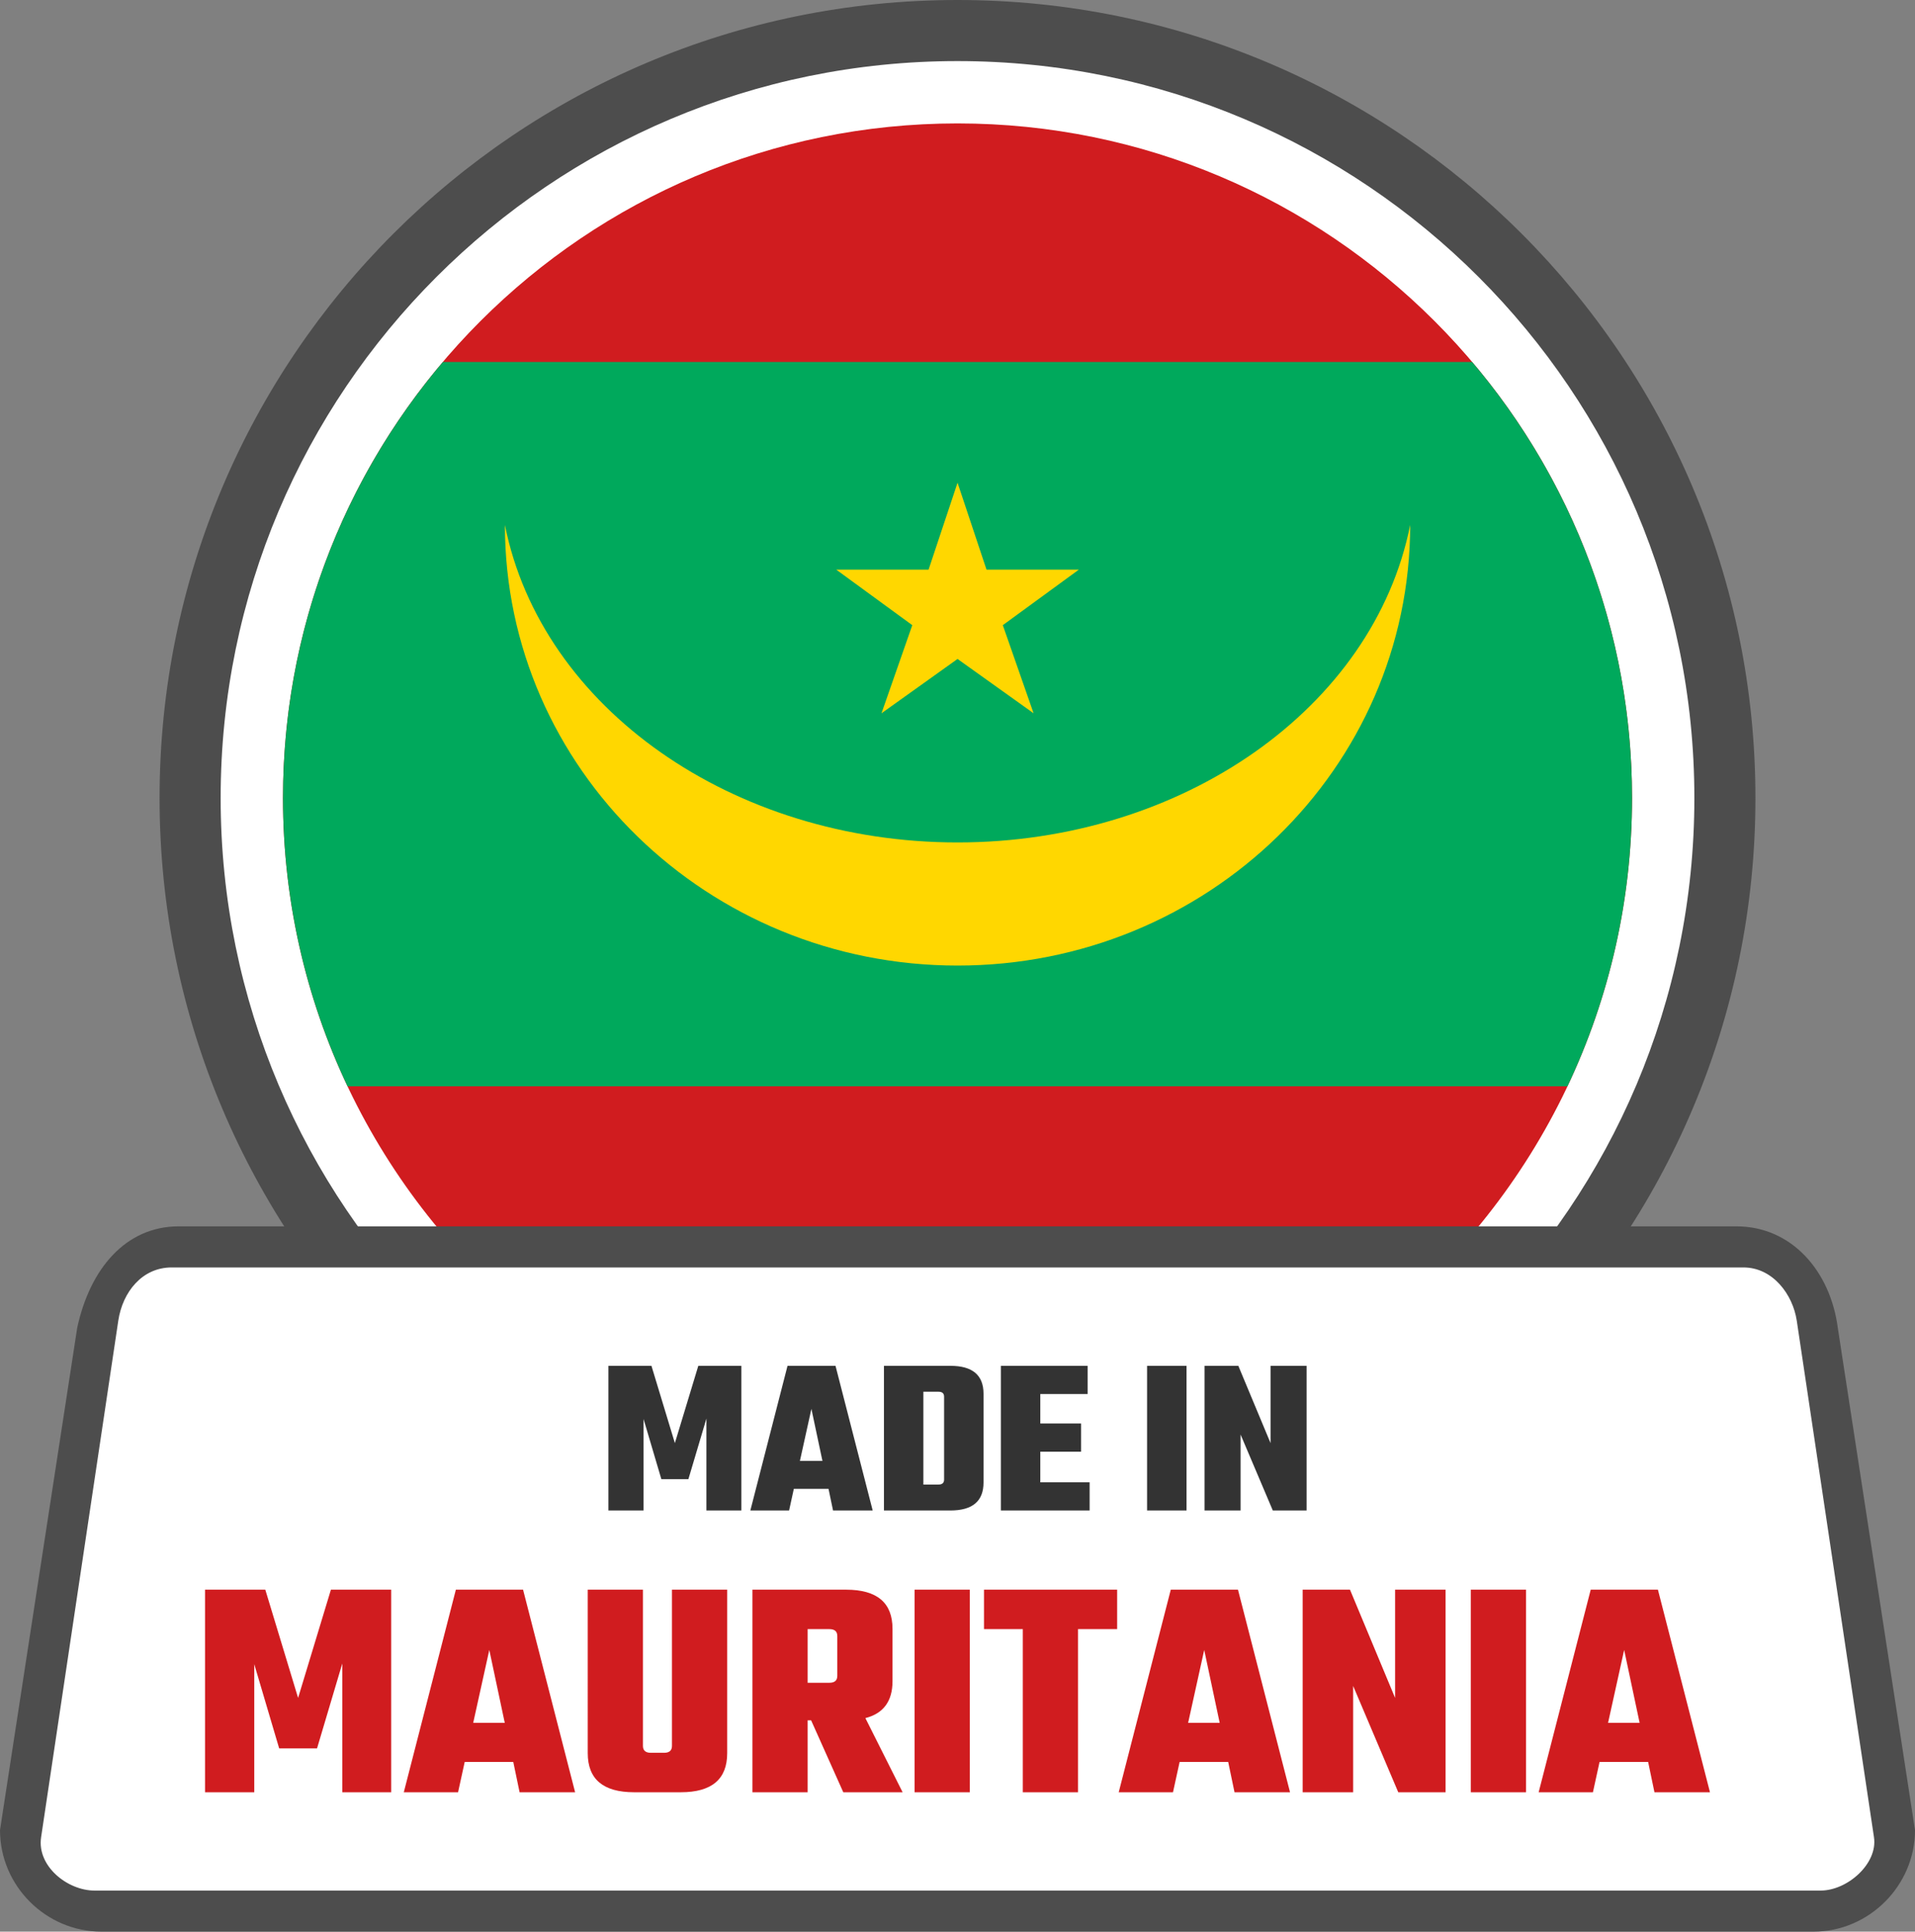 <svg xmlns="http://www.w3.org/2000/svg" shape-rendering="geometricPrecision" text-rendering="geometricPrecision" image-rendering="optimizeQuality" fill-rule="evenodd" clip-rule="evenodd" viewBox="0 0 512 516.413"><rect x="0" y="0" width="512" height="516.413" fill="#808080" stroke="none"/><path fill="#4D4D4D" fill-rule="nonzero" d="M256.001 0c58.905 0 112.244 23.887 150.848 62.491 38.604 38.604 62.49 91.943 62.49 150.847 0 58.905-23.886 112.244-62.49 150.847-38.604 38.605-91.943 62.491-150.848 62.491-58.898 0-112.243-23.886-150.847-62.491-38.604-38.603-62.491-91.949-62.491-150.847 0-58.904 23.887-112.243 62.491-150.847C143.758 23.887 197.097 0 256.001 0z"/><path fill="#fff" fill-rule="nonzero" d="M256.002 16.331c54.4 0 103.655 22.055 139.305 57.703 35.648 35.65 57.704 84.906 57.704 139.305s-22.056 103.655-57.706 139.303c-35.648 35.65-84.903 57.705-139.303 57.705-54.399 0-103.654-22.055-139.305-57.703-35.648-35.65-57.703-84.906-57.703-139.305s22.055-103.655 57.703-139.305c35.651-35.648 84.906-57.703 139.305-57.703z"/><path fill="#D01C1F" fill-rule="nonzero" d="M367.675 354.949H144.328c-41.824-33.025-68.669-84.182-68.669-141.61 0-99.603 80.741-180.343 180.343-180.343 99.601 0 180.344 80.74 180.344 180.343 0 57.428-26.849 108.585-68.671 141.61z"/><path fill="#00A95C" fill-rule="nonzero" d="M118.397 96.781h275.208c26.653 31.434 42.741 72.115 42.741 116.558 0 27.574-6.2 53.696-17.264 77.068H92.92c-11.064-23.372-17.261-49.494-17.261-77.068 0-44.443 16.085-85.124 42.738-116.558z"/><path fill="gold" fill-rule="nonzero" d="M223.58 152.288h24.687l7.745-23.237 7.745 23.237h24.688l-20.331 14.844 8.229 23.556-20.331-14.519-20.331 14.519 8.229-23.556-20.33-14.844zm-88.584-11.942c9.75 48.935 60.973 84.873 121.016 84.873 60.043 0 111.267-35.938 121.014-84.878.002 65.047-54.19 117.796-121.014 117.796-66.823 0-121.016-52.749-121.016-117.791z"/><path fill="#4D4D4D" fill-rule="nonzero" d="M47.778 327.852h416.437c14.84 0 25.166 11.995 27.146 27.145L512 489.267c0 14.84-12.306 27.146-27.145 27.146H27.139C12.251 516.413 0 504.156 0 489.267l20.639-134.27c3.393-15.802 12.976-27.139 27.139-27.145z"/><path fill="#fff" d="M45.871 338.843h420.271c7.82 0 13.196 7.204 14.248 14.248l20.642 138.087c1.056 7.053-7.097 14.249-14.249 14.249H25.238c-7.153 0-15.409-6.493-14.249-14.249l20.634-138.087c1.159-7.756 6.445-14.248 14.248-14.248z"/><path fill="#333" fill-rule="nonzero" d="M172.066 403.816h-9.398v-38.672h11.506l6.264 20.661 6.264-20.661h11.506v38.672h-9.337v-24.575l-4.819 16.203h-7.228l-4.758-16.085v24.457zm50.658 0l-1.206-5.781h-9.277l-1.265 5.781h-10.36l9.939-38.672h12.83l9.939 38.672h-10.6zm-8.857-13.251h6.025l-2.952-13.915-3.073 13.915zm22.469-25.421h17.769c5.902 0 8.855 2.49 8.855 7.469v23.734c0 4.979-2.953 7.469-8.855 7.469h-17.769v-38.672zm16.082 30.42v-22.166c0-.885-.502-1.326-1.506-1.326h-4.035v24.816h4.035c1.004 0 1.506-.441 1.506-1.324zm25.721.724h13.191v7.528h-23.733v-38.672h23.192v7.531h-12.65v7.89h10.903v7.53h-10.903v8.193zm28.55-31.144h10.542v38.672h-10.542v-38.672zm33.009 0h9.638v38.672H340.3l-8.613-20.299v20.299h-9.639v-38.672h9.036l8.614 20.661v-20.661z"/><path fill="#D01C1F" fill-rule="nonzero" d="M67.976 479.146H54.819V424.99h16.112l8.77 28.935 8.773-28.935h16.112v54.156H91.512v-34.417l-6.748 22.692H74.641l-6.665-22.523v34.248zm70.944 0l-1.688-8.099h-12.989l-1.772 8.099h-14.51l13.92-54.156h17.967l13.917 54.156H138.92zm-12.402-18.557h8.436l-4.133-19.487-4.303 19.487zm53.142-35.599h14.764v43.696c0 6.974-4.133 10.46-12.402 10.46h-12.483c-8.266 0-12.399-3.486-12.399-10.46V424.99h14.761v41.757c0 1.237.704 1.855 2.109 1.855h3.542c1.407 0 2.108-.618 2.108-1.855V424.99zm36.273 34.922v19.234h-14.761V424.99h25.052c8.266 0 12.4 3.487 12.4 10.461v14.004c0 5.34-2.419 8.63-7.253 9.867l9.954 19.824h-15.861l-8.603-19.234h-.928zm5.821-24.377h-5.821v14.34h5.821c1.405 0 2.109-.617 2.109-1.855v-10.63c0-1.235-.704-1.855-2.109-1.855zm22.776-10.545h14.762v54.156H244.53V424.99zm54.154 0v10.545h-10.461v43.611h-14.761v-43.611h-10.377V424.99h35.599zm31.38 54.156l-1.688-8.099h-12.99l-1.771 8.099h-14.51l13.919-54.156h17.967l13.917 54.156h-14.844zm-12.402-18.557h8.436l-4.134-19.487-4.302 19.487zm55.337-35.599h13.496v54.156h-12.653l-12.062-28.427v28.427h-13.497V424.99h12.653l12.063 28.935V424.99zm20.247 0h14.761v54.156h-14.761V424.99zm49.092 54.156l-1.687-8.099h-12.99l-1.771 8.099h-14.51l13.919-54.156h17.967l13.917 54.156h-14.845zm-12.401-18.557h8.436l-4.133-19.487-4.303 19.487z"/></svg>